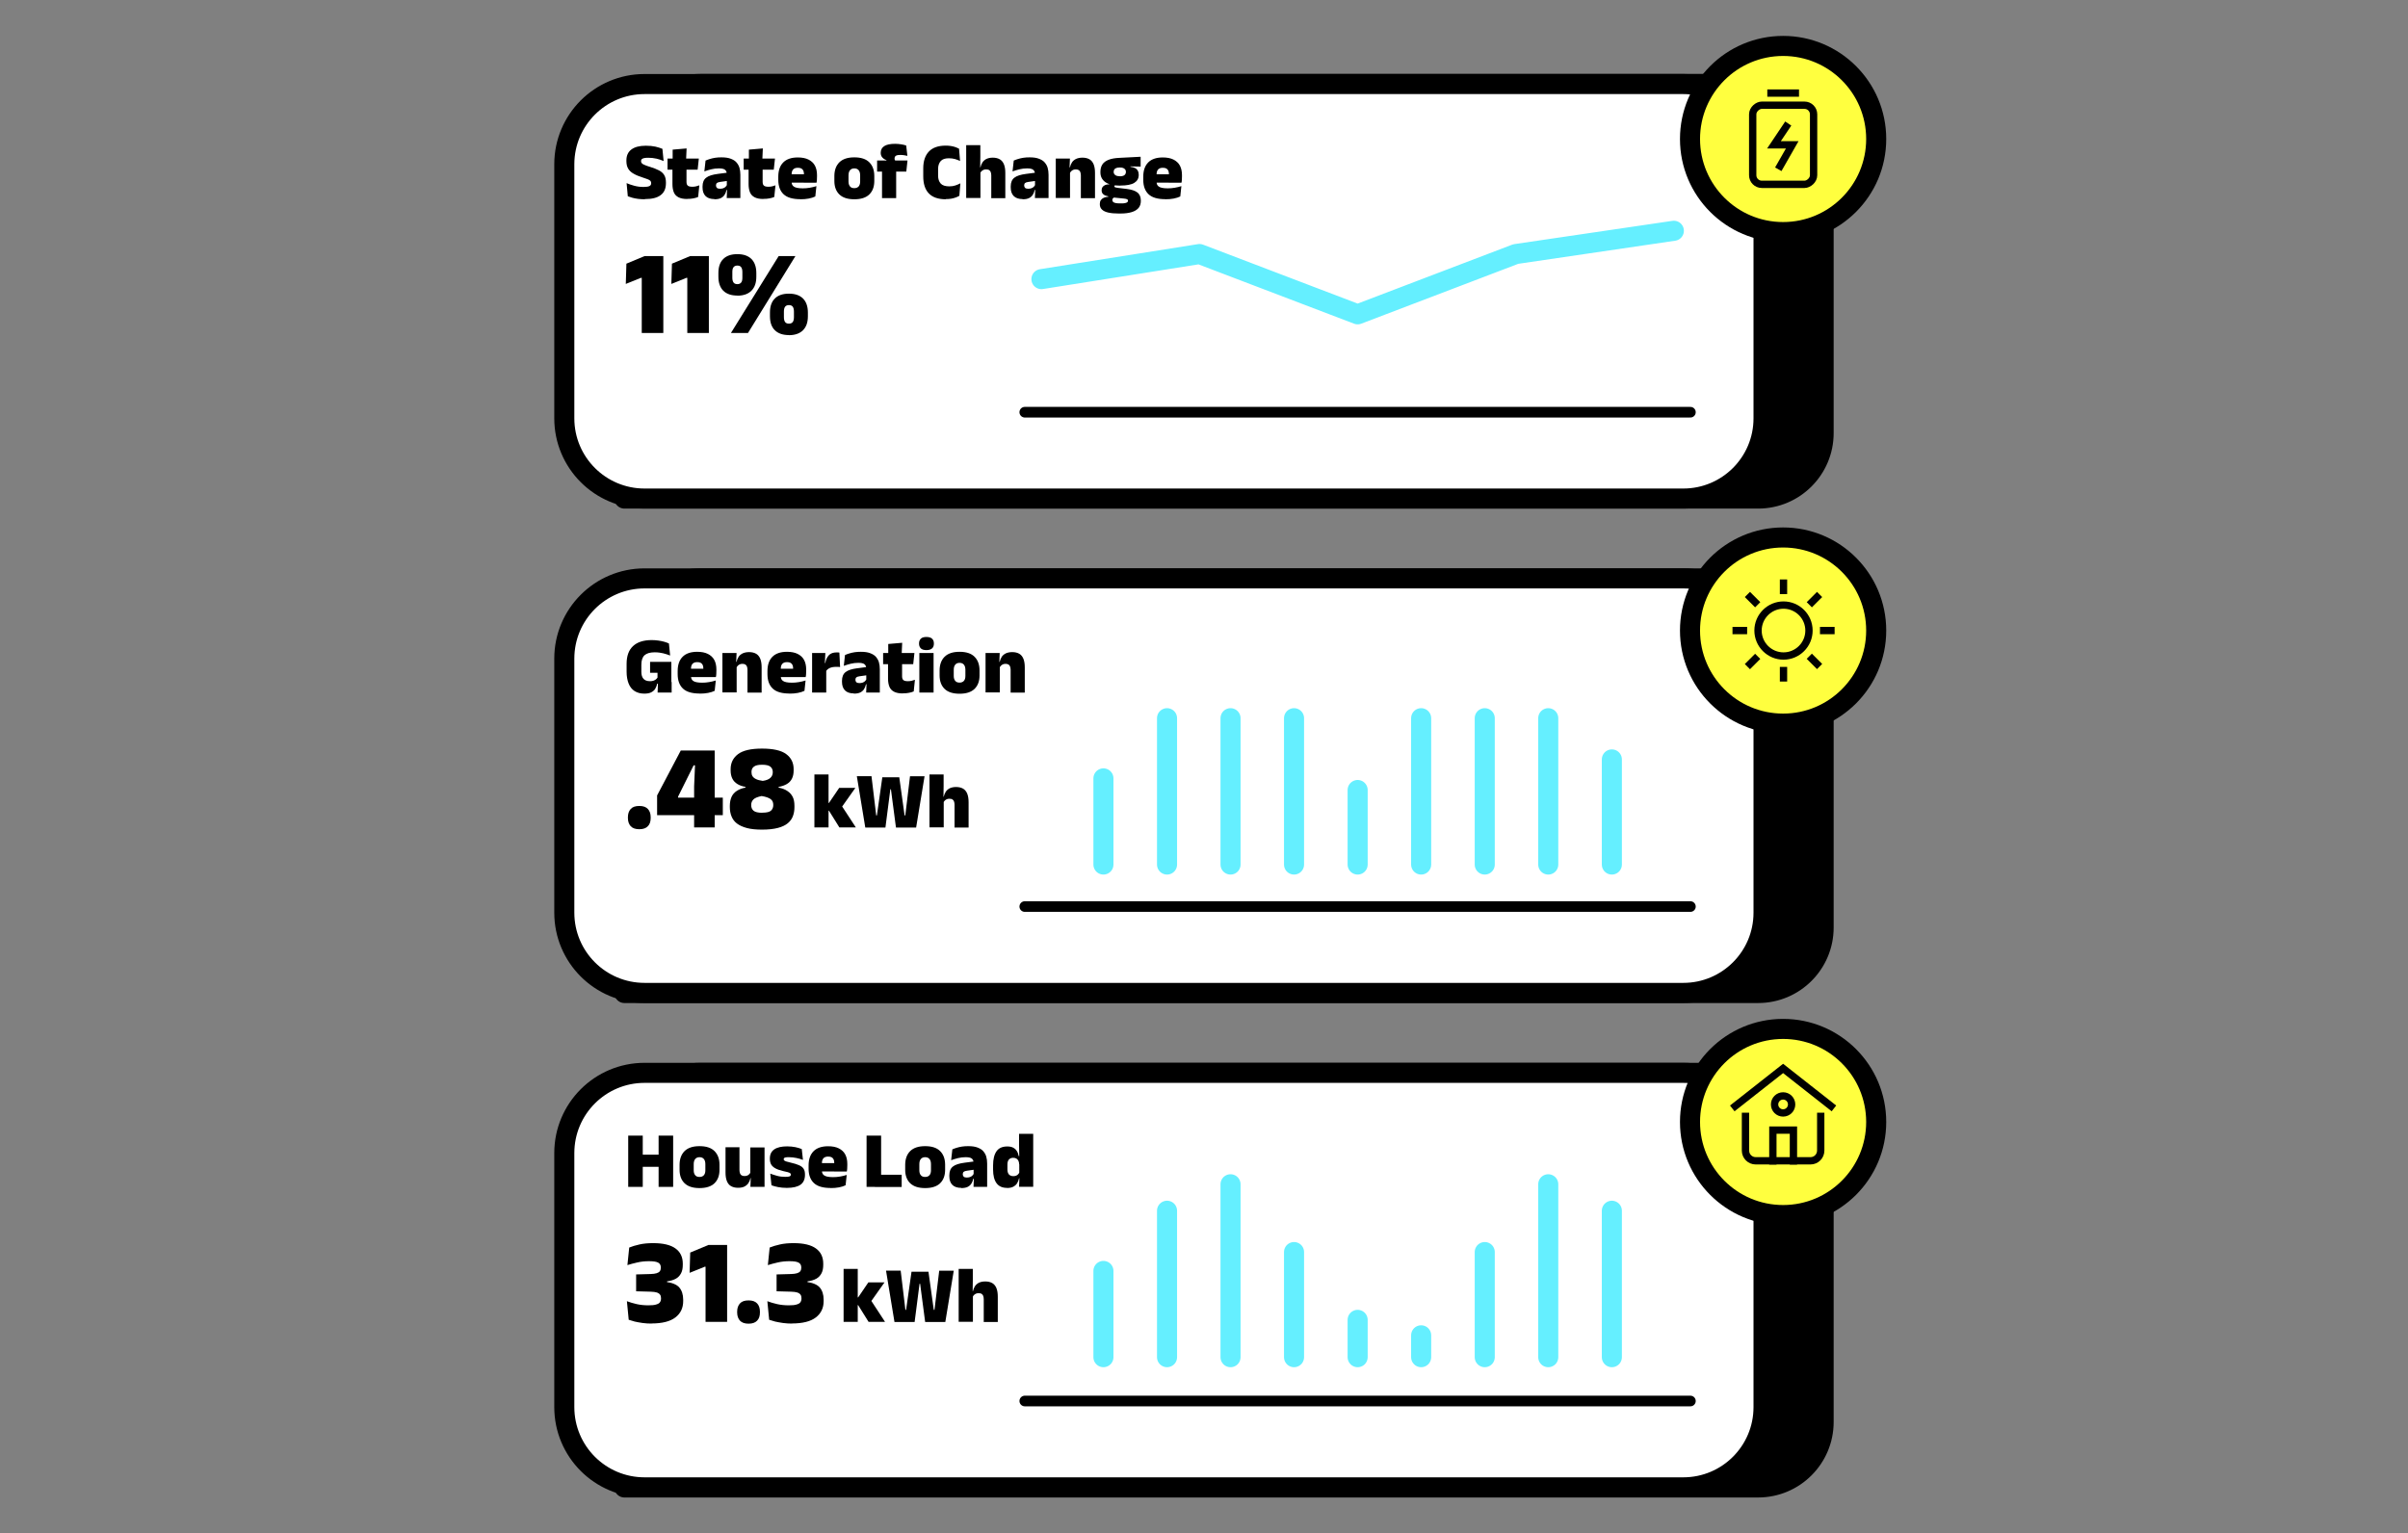 <?xml version="1.0" encoding="UTF-8"?><svg id="Layer_1" xmlns="http://www.w3.org/2000/svg" viewBox="0 0 240.03 152.88"><rect x="0" y="0" width="240.03" height="152.88" fill="#808080" stroke="none"/><defs><style>.cls-1,.cls-2,.cls-3,.cls-4,.cls-5{stroke-linecap:round;stroke-linejoin:round;}.cls-1,.cls-2,.cls-3,.cls-4,.cls-6{stroke:#000;}.cls-1,.cls-2,.cls-3,.cls-5{stroke-width:2px;}.cls-1,.cls-5{fill:#fff;}.cls-2{fill:#ffff3f;}.cls-4{stroke-width:1.06px;}.cls-4,.cls-6{fill:none;}.cls-5{stroke:#65efff;}.cls-6{stroke-linecap:square;stroke-miterlimit:10;stroke-width:.73px;}</style></defs><path class="cls-3" d="M62.24,49.71V15.96c0-4.19,3.4-7.59,7.59-7.59h104.36c4.19,0,7.59,3.4,7.59,7.59v27.22c0,3.6-2.92,6.53-6.53,6.53H62.24"/><path class="cls-1" d="M175.79,41.71v-25.33c0-4.42-3.58-8-8-8h-103.54c-4.42,0-8,3.58-8,8v25.33c0,4.42,3.58,8,8,8h103.54c4.42,0,8-3.58,8-8Z"/><circle class="cls-2" cx="177.74" cy="13.86" r="9.28"/><path d="M63.97,33.2v-5.5h-.08l-1.51.61.06-2.02,1.82-.76h1.86v7.67h-2.15Z"/><path d="M68.51,33.2v-5.5h-.08l-1.51.61.06-2.02,1.82-.76h1.86v7.67h-2.15Z"/><path d="M73.5,29.47c-.61,0-1.07-.16-1.4-.48-.32-.32-.49-.79-.49-1.4v-.37c0-.61.16-1.08.49-1.4.32-.32.79-.48,1.4-.48s1.07.16,1.4.48c.32.32.49.79.49,1.4v.37c0,.61-.16,1.07-.49,1.4-.32.32-.79.49-1.4.49ZM72.86,33.2l4.76-7.67h1.67l-4.73,7.67h-1.69ZM73.5,28.33c.17,0,.29-.05.38-.16s.12-.27.12-.49v-.55c0-.22-.04-.38-.12-.49s-.21-.16-.38-.16-.29.05-.38.16-.12.27-.12.49v.55c0,.22.04.38.12.49s.21.16.38.16ZM78.64,33.41c-.61,0-1.07-.16-1.4-.48s-.49-.79-.49-1.4v-.37c0-.61.16-1.08.49-1.4.32-.32.79-.48,1.4-.48s1.07.16,1.4.48c.32.32.49.79.49,1.4v.37c0,.61-.16,1.07-.49,1.4-.32.32-.79.49-1.4.49ZM78.64,32.27c.17,0,.29-.05.38-.16.08-.11.12-.27.12-.49v-.55c0-.22-.04-.38-.12-.49-.08-.11-.21-.16-.38-.16s-.29.05-.38.16c-.08.11-.12.27-.12.49v.55c0,.22.04.38.12.49.08.11.21.16.38.16Z"/><path d="M64.27,19.87c-.24,0-.46-.02-.66-.04s-.4-.07-.57-.11c-.17-.05-.33-.1-.46-.15l-.12-1.31c.21.09.46.18.76.26.29.08.6.12.92.12.29,0,.48-.03.6-.09s.17-.15.17-.28v-.02c0-.09-.03-.16-.08-.22-.05-.06-.15-.11-.27-.16-.13-.05-.3-.11-.52-.18-.35-.11-.64-.23-.88-.37-.24-.13-.42-.3-.54-.5-.12-.2-.18-.45-.18-.76v-.06c0-.48.16-.84.49-1.09.33-.25.81-.38,1.44-.38.37,0,.69.03.96.09.27.06.5.14.7.22l.12,1.22c-.21-.1-.45-.18-.71-.24-.26-.06-.54-.09-.82-.09-.19,0-.34.01-.44.04s-.18.06-.22.11c-.04.05-.06.11-.06.18h0c0,.09.02.15.07.21.05.06.14.12.27.17.13.06.32.13.56.2.35.11.64.22.87.34.24.12.41.27.53.46.12.19.18.44.18.76v.06c0,.53-.17.93-.52,1.19-.34.27-.87.4-1.58.4Z"/><path d="M66.54,16.92v-1.11h3.12l-.12,1.11h-3ZM68.5,19.84c-.37,0-.66-.06-.87-.17-.21-.11-.37-.27-.46-.49s-.14-.49-.14-.81v-2.11h1.4v1.87c0,.17.04.3.12.37.08.08.23.12.46.12.12,0,.24-.01.37-.04.12-.03.23-.06.33-.1l-.12,1.16c-.14.06-.3.11-.48.14-.18.04-.38.05-.6.05ZM67.05,15.91v-.99s1.39-.12,1.39-.12l-.05,1.11h-1.34Z"/><path d="M71.22,19.85c-.39,0-.69-.1-.89-.3-.2-.2-.3-.49-.3-.86v-.1c0-.39.12-.69.36-.87.24-.19.63-.31,1.16-.38l1-.13.08.81-.85.12c-.16.02-.26.06-.32.11-.06.05-.09.13-.09.23v.02c0,.09.03.17.09.23s.17.09.31.09c.12,0,.23-.02.32-.05.09-.03.16-.08.22-.13.06-.06.11-.12.14-.18l.2.48h-.23c-.04.18-.1.34-.19.48-.09.14-.21.25-.37.33-.16.08-.38.12-.65.12ZM72.44,19.75l.04-1.01-.03-.04v-1.37c-.01-.18-.07-.32-.19-.41-.12-.09-.32-.13-.61-.13-.26,0-.51.03-.75.09-.24.06-.47.13-.69.21l.12-1.08c.13-.06.28-.11.44-.16.16-.05.34-.09.53-.12.19-.03.4-.04.61-.04.37,0,.67.04.91.13s.44.2.58.36.25.34.31.55c.06.21.09.44.09.7v2.32h-1.39Z"/><path d="M74.13,16.92v-1.11h3.12l-.12,1.11h-3ZM76.09,19.84c-.37,0-.66-.06-.87-.17-.21-.11-.37-.27-.46-.49s-.14-.49-.14-.81v-2.11h1.4v1.87c0,.17.04.3.12.37.08.08.23.12.46.12.12,0,.24-.01.37-.04.12-.03.23-.06.33-.1l-.12,1.16c-.14.06-.3.11-.48.14-.18.04-.38.05-.6.05ZM74.65,15.91v-.99s1.39-.12,1.39-.12l-.05,1.11h-1.34Z"/><path d="M79.77,19.86c-.75,0-1.31-.16-1.66-.49-.35-.33-.53-.81-.53-1.44v-.31c0-.63.17-1.1.5-1.43.33-.33.82-.49,1.45-.49.42,0,.78.07,1.06.21.28.14.5.34.64.6s.21.58.21.95v.12c0,.11,0,.22-.01.33,0,.11-.02.21-.04.31h-1.27c0-.16.02-.32.02-.46s0-.27,0-.39c0-.14-.02-.26-.06-.35-.04-.09-.11-.17-.2-.22s-.21-.07-.35-.07c-.22,0-.37.06-.47.17-.1.11-.15.27-.15.48v.51s0,.25,0,.25c0,.08.01.16.04.24.03.08.08.15.16.21.08.06.19.11.34.14s.33.05.57.05.47-.02.7-.06.45-.09.66-.16l-.11,1.03c-.18.09-.4.16-.66.21-.25.05-.54.07-.84.07ZM78.33,18.21v-.83h2.78v.83h-2.78Z"/><path d="M85.16,19.87c-.66,0-1.16-.16-1.49-.48-.33-.32-.5-.77-.5-1.34v-.5c0-.58.17-1.04.5-1.37.34-.33.83-.49,1.49-.49s1.16.16,1.49.49c.33.33.5.78.5,1.37v.5c0,.57-.17,1.02-.5,1.34s-.83.48-1.49.48ZM85.16,18.76c.19,0,.33-.06.43-.17.1-.11.15-.28.15-.49v-.61c0-.23-.05-.4-.15-.52-.1-.12-.24-.18-.43-.18s-.33.06-.43.18-.15.29-.15.52v.61c0,.21.05.37.15.49s.24.17.43.17Z"/><path d="M87.43,17.11v-1.11h1.12s.53,0,.53,0h1.38l-.12,1.11h-2.91ZM89.21,14.34c.22,0,.43.02.62.05.19.03.36.07.5.12l.12,1.03c-.1-.02-.21-.04-.32-.06-.12-.02-.24-.03-.37-.03-.16,0-.28.01-.37.04-.08.03-.14.07-.17.12-.03.05-.05.12-.05.19h0c0,.06,0,.11.03.15.02.04.04.08.07.12l-.91.03v-.14c-.16-.05-.29-.13-.4-.25-.11-.12-.17-.27-.17-.46v-.02c0-.29.12-.51.35-.66s.59-.23,1.08-.23ZM87.92,19.75v-3.36h1.41v3.36h-1.41Z"/><path d="M94.28,19.87c-.76,0-1.33-.2-1.7-.59s-.55-.96-.55-1.69v-.81c0-.72.19-1.28.56-1.67s.93-.59,1.68-.59c.19,0,.37.01.53.04s.31.06.44.11c.13.05.25.1.36.16l.1,1.22c-.16-.07-.32-.14-.5-.19-.18-.05-.39-.08-.62-.08-.37,0-.64.09-.81.28s-.26.45-.26.78v.68c0,.33.09.59.26.78.17.19.46.28.86.28.22,0,.43-.03.6-.09.18-.06.34-.13.5-.21l-.1,1.24c-.1.06-.22.12-.36.17-.14.05-.29.09-.45.12-.17.03-.35.04-.54.04Z"/><path d="M96.31,19.75v-5.28h1.41v1.14l-.02,1.37.03.11v2.65h-1.42ZM98.81,19.75v-2.26c0-.12-.02-.23-.05-.32-.03-.09-.08-.16-.16-.21-.07-.05-.18-.07-.31-.07-.1,0-.19.02-.26.05s-.14.08-.2.14c-.05.06-.1.12-.13.19l-.29-.58h.32c.04-.18.11-.35.2-.49s.22-.26.39-.35c.17-.08.38-.13.64-.13.29,0,.52.06.71.17.18.11.32.28.41.51.09.23.13.51.13.85v2.51h-1.42Z"/><path d="M101.94,19.85c-.39,0-.69-.1-.89-.3-.2-.2-.3-.49-.3-.86v-.1c0-.39.12-.69.36-.87.24-.19.63-.31,1.16-.38l1-.13.08.81-.85.12c-.16.02-.26.06-.32.11-.06.05-.09.13-.09.23v.02c0,.09.03.17.09.23s.17.09.31.09c.12,0,.23-.02.32-.05.09-.03.16-.08.22-.13.06-.06.11-.12.14-.18l.2.48h-.23c-.04.18-.1.34-.19.48-.09.14-.21.25-.37.33-.16.08-.38.12-.65.12ZM103.16,19.75l.04-1.01-.03-.04v-1.37c-.01-.18-.07-.32-.19-.41-.12-.09-.32-.13-.61-.13-.26,0-.51.03-.75.09-.24.06-.47.13-.69.21l.12-1.08c.13-.06.28-.11.44-.16.16-.05.34-.09.53-.12.19-.03.4-.04.61-.04.37,0,.67.04.91.13s.44.2.58.36.25.34.31.55c.06.21.09.44.09.7v2.32h-1.39Z"/><path d="M105.24,19.75v-3.94h1.41l-.04,1.01.05.14v2.78h-1.42ZM107.74,19.75v-2.26c0-.12-.02-.23-.05-.32-.03-.09-.08-.16-.16-.21-.08-.05-.18-.07-.3-.07-.1,0-.19.02-.26.05s-.14.08-.2.14c-.05.06-.1.12-.13.19l-.22-.58h.23c.04-.18.11-.35.2-.49.09-.15.23-.26.4-.35.17-.08.39-.13.65-.13.29,0,.52.06.71.17.18.11.32.28.41.51.09.23.13.51.13.85v2.51h-1.42Z"/><path d="M111.54,21.29c-.41,0-.76-.03-1.04-.09-.29-.06-.5-.16-.65-.3-.15-.14-.22-.31-.22-.54v-.02c0-.15.03-.28.1-.38.07-.1.16-.18.29-.24.13-.06.28-.09.46-.1v-.04c-.21-.04-.38-.1-.49-.2-.12-.09-.18-.23-.18-.4h0c0-.14.03-.24.09-.33.06-.08.15-.15.26-.2s.25-.07.41-.07v-.16l.94.24h-.25c-.06,0-.11,0-.14.03s-.04.05-.04.08h0c0,.05.03.09.08.11.05.02.13.03.24.05l.92.11c.47.06.82.17,1.05.35.23.17.35.45.35.82v.03c0,.28-.08.52-.23.7-.16.18-.38.32-.68.41-.3.09-.66.14-1.09.14h-.16ZM111.67,18.51c-.67,0-1.16-.12-1.49-.35-.33-.24-.49-.56-.49-.98v-.05c0-.29.07-.54.2-.74s.34-.35.62-.46.63-.17,1.06-.19l2.13-.11v.98l-1.02-.02v.04c.19.02.35.07.47.13.12.06.21.15.27.26s.09.24.09.4v.02c0,.35-.15.61-.44.79-.29.18-.76.27-1.39.27ZM111.6,20.28h.13c.18,0,.31,0,.42-.03.1-.02.17-.05.22-.09.04-.04.07-.08.07-.14h0c0-.08-.04-.13-.11-.16-.07-.03-.17-.05-.29-.06l-1.18-.12.3-.02c-.06.01-.1.03-.15.05-.04.03-.07.06-.1.1s-.03.08-.03.14h0c0,.07.02.13.07.18.05.05.12.08.23.11.1.02.24.04.42.04ZM111.62,17.58c.14,0,.25-.02.34-.05.09-.03.15-.08.2-.15s.07-.14.07-.23v-.02c0-.09-.02-.17-.07-.23s-.11-.11-.2-.15-.2-.05-.34-.05-.25.02-.34.05c-.09.03-.16.08-.2.14s-.07.14-.07.23v.02c0,.09.02.17.07.23s.11.11.2.15c.09.03.2.05.34.05Z"/><path d="M116.15,19.86c-.75,0-1.31-.16-1.66-.49-.35-.33-.53-.81-.53-1.44v-.31c0-.63.17-1.1.5-1.43.33-.33.82-.49,1.45-.49.42,0,.78.07,1.06.21.28.14.5.34.64.6s.21.58.21.95v.12c0,.11,0,.22-.01.33,0,.11-.02.21-.04.31h-1.27c0-.16.02-.32.02-.46s0-.27,0-.39c0-.14-.02-.26-.06-.35-.04-.09-.11-.17-.2-.22s-.21-.07-.35-.07c-.22,0-.37.06-.47.17-.1.11-.15.27-.15.48v.51s0,.25,0,.25c0,.08.01.16.04.24.03.08.08.15.16.21.08.06.19.11.34.14s.33.05.57.05.47-.02.7-.06.45-.09.66-.16l-.11,1.03c-.18.09-.4.16-.66.21-.25.05-.54.07-.84.07ZM114.71,18.21v-.83h2.78v.83h-2.78Z"/><path class="cls-3" d="M62.24,99v-33.74c0-4.19,3.4-7.59,7.59-7.59h104.36c4.19,0,7.59,3.4,7.59,7.59v27.22c0,3.6-2.92,6.53-6.53,6.53H62.24"/><path class="cls-1" d="M175.79,91v-25.33c0-4.42-3.58-8-8-8h-103.54c-4.42,0-8,3.58-8,8v25.33c0,4.42,3.58,8,8,8h103.54c4.42,0,8-3.58,8-8Z"/><path d="M63.73,82.68c-.39,0-.67-.1-.86-.3-.18-.2-.28-.47-.28-.82v-.07c0-.35.09-.62.28-.83s.47-.3.86-.3.66.1.85.3c.19.2.28.48.28.83v.07c0,.35-.09.63-.28.82-.19.2-.47.3-.85.3Z"/><path d="M69.19,82.5v-4.09l.09-2.1h-.14l-1.55,3.12v.83l-.83-.73h5.29v1.75h-6.55v-1.97l2.36-4.48h3.38v7.67h-2.06Z"/><path d="M75.97,82.72c-.6,0-1.11-.05-1.52-.16-.41-.11-.74-.26-.99-.45s-.43-.43-.54-.71c-.11-.27-.17-.58-.17-.91v-.14c0-.34.06-.64.17-.89s.29-.45.52-.6c.23-.15.52-.27.87-.33v-.07c-.32-.06-.59-.15-.81-.29-.22-.14-.39-.31-.5-.54-.11-.22-.17-.49-.17-.8v-.14c0-.63.25-1.13.74-1.5.5-.37,1.29-.55,2.39-.55s1.92.18,2.41.55c.5.37.74.87.74,1.5v.14c0,.32-.06.59-.17.81-.11.22-.28.4-.5.53-.22.13-.5.23-.83.29v.07c.36.07.65.18.88.34.23.15.41.35.53.59.12.24.17.54.17.89v.14c0,.32-.05.61-.15.88-.1.27-.27.51-.51.71-.24.2-.57.36-.99.47-.42.11-.95.17-1.58.17ZM76,81.03c.42,0,.7-.07.85-.2.15-.14.23-.32.23-.55v-.03c0-.25-.08-.44-.26-.57-.17-.13-.47-.24-.9-.31-.39.08-.66.19-.81.33-.15.15-.23.33-.23.55v.03c0,.24.08.42.24.56.16.13.45.2.87.2ZM76.03,77.86c.35-.05.6-.15.76-.3s.24-.33.24-.55v-.04c0-.22-.08-.4-.24-.53-.16-.13-.44-.19-.83-.19s-.64.06-.81.19-.24.3-.24.52v.04c0,.15.03.28.1.39.07.11.18.21.35.29.16.08.38.14.67.18Z"/><path d="M81.18,82.5v-5.28h1.41v5.28h-1.41ZM83.67,82.5l-1.04-1.67h-.29v-.77h.29l1.02-1.5h1.61l-1.4,1.98v-.26l1.45,2.22h-1.64Z"/><path d="M86.25,82.5l-.84-5.11h1.46l.42,3.49.05.42h.07l.06-.42.48-3.38h1.69l.47,3.38.06.42h.07l.05-.41.42-3.49h1.45l-.84,5.11h-2.01l-.42-3.19-.08-.62h-.06l-.08.62-.41,3.19h-2.01Z"/><path d="M92.65,82.5v-5.28h1.41v1.14l-.02,1.37.03.11v2.65h-1.42ZM95.15,82.5v-2.26c0-.12-.02-.23-.05-.32-.03-.09-.08-.16-.16-.21-.07-.05-.18-.07-.31-.07-.1,0-.19.02-.26.05s-.14.08-.2.14c-.05.06-.1.12-.13.19l-.29-.58h.32c.04-.18.11-.35.2-.49s.22-.26.39-.35c.17-.08.38-.13.64-.13.29,0,.52.06.71.17.18.11.32.28.41.51.09.23.13.51.13.85v2.51h-1.42Z"/><path d="M64.23,69.16c-.39,0-.71-.09-.98-.26-.26-.17-.46-.42-.59-.75-.13-.33-.2-.72-.2-1.17v-.79c0-.78.21-1.37.64-1.77s1.05-.6,1.87-.6c.24,0,.46.02.67.05.21.03.4.07.58.12s.33.11.46.17l.12,1.2c-.21-.08-.44-.16-.69-.22-.25-.06-.53-.1-.85-.1-.46,0-.8.1-1.01.29-.21.19-.32.51-.32.95v.71c0,.3.07.53.21.69s.36.24.67.24c.13,0,.24-.02.33-.05.09-.03.17-.08.24-.13.07-.06.12-.12.16-.18v-.88l.18.4h-.92s0-1.09,0-1.09h2.12v2.18h-1.41c-.04.19-.11.36-.2.51s-.23.26-.4.35c-.17.09-.41.13-.7.13ZM65.59,68h1.36v1.05h-1.4l.04-1.05Z"/><path d="M69.74,69.15c-.75,0-1.31-.16-1.66-.49-.35-.33-.53-.81-.53-1.44v-.31c0-.63.17-1.1.5-1.43.33-.33.82-.49,1.45-.49.42,0,.78.07,1.06.21.28.14.5.34.64.6s.21.58.21.95v.12c0,.11,0,.22-.01.33,0,.11-.02.21-.04.31h-1.27c0-.16.02-.32.02-.46s0-.27,0-.39c0-.14-.02-.26-.06-.35-.04-.09-.11-.17-.2-.22s-.21-.07-.35-.07c-.22,0-.37.06-.47.17-.1.11-.15.27-.15.48v.51s0,.25,0,.25c0,.08.01.16.04.24.03.08.08.15.16.21.08.06.19.11.34.14s.33.05.57.05.47-.02.7-.06.45-.09.66-.16l-.11,1.03c-.18.09-.4.16-.66.21-.25.05-.54.07-.84.07ZM68.29,67.51v-.83h2.78v.83h-2.78Z"/><path d="M72.01,69.05v-3.94h1.41l-.04,1.01.05.14v2.78h-1.42ZM74.51,69.05v-2.26c0-.12-.02-.23-.05-.32-.03-.09-.08-.16-.16-.21-.08-.05-.18-.07-.3-.07-.1,0-.19.02-.26.05s-.14.08-.2.14c-.05.06-.1.12-.13.19l-.22-.58h.23c.04-.18.11-.35.2-.49.09-.15.23-.26.4-.35.17-.08.39-.13.65-.13.29,0,.52.06.71.17.18.11.32.28.41.51.09.23.13.51.13.85v2.51h-1.42Z"/><path d="M78.69,69.15c-.75,0-1.31-.16-1.66-.49-.35-.33-.53-.81-.53-1.44v-.31c0-.63.17-1.1.5-1.43.33-.33.82-.49,1.45-.49.42,0,.78.07,1.06.21.28.14.5.34.64.6s.21.58.21.95v.12c0,.11,0,.22-.01.33,0,.11-.02.21-.04.31h-1.27c0-.16.02-.32.02-.46s0-.27,0-.39c0-.14-.02-.26-.06-.35-.04-.09-.11-.17-.2-.22s-.21-.07-.35-.07c-.22,0-.37.06-.47.17-.1.11-.15.27-.15.48v.51s0,.25,0,.25c0,.08.01.16.04.24.03.08.08.15.16.21.08.06.19.11.34.14s.33.05.57.05.47-.02.7-.06.45-.09.66-.16l-.11,1.03c-.18.09-.4.16-.66.21-.25.05-.54.07-.84.07ZM77.24,67.51v-.83h2.78v.83h-2.78Z"/><path d="M80.95,69.05v-3.94h1.32l-.06,1.3h.15v2.64h-1.42ZM82.35,66.91l-.41-.8h.33c.05-.33.17-.59.35-.78s.44-.28.78-.28c.05,0,.1,0,.14,0s.09.01.13.02l.07,1.44c-.05-.01-.12-.02-.19-.02s-.14,0-.21,0c-.25,0-.46.04-.62.11-.17.08-.29.18-.37.31Z"/><path d="M85.12,69.14c-.39,0-.69-.1-.89-.3-.2-.2-.3-.49-.3-.86v-.1c0-.39.12-.69.36-.87.24-.19.63-.31,1.16-.38l1-.13.08.81-.85.12c-.16.02-.26.06-.32.11-.06.05-.09.13-.09.23v.02c0,.09.03.17.09.23s.17.09.31.09c.12,0,.23-.02.32-.05.09-.03.16-.08.22-.13.06-.06.11-.12.14-.18l.2.48h-.23c-.04.18-.1.34-.19.48-.09.14-.21.25-.37.33-.16.08-.38.12-.65.12ZM86.34,69.05l.04-1.01-.03-.04v-1.37c-.01-.18-.07-.32-.19-.41-.12-.09-.32-.13-.61-.13-.26,0-.51.03-.75.09-.24.06-.47.13-.69.21l.12-1.08c.13-.06.28-.11.44-.16.16-.05.34-.09.53-.12.19-.03.4-.04.61-.04.37,0,.67.04.91.13s.44.2.58.36.25.34.31.55c.06.21.09.44.09.7v2.32h-1.39Z"/><path d="M88.03,66.22v-1.11h3.12l-.12,1.11h-3ZM89.99,69.14c-.37,0-.66-.06-.87-.17-.21-.11-.37-.27-.46-.49s-.14-.49-.14-.81v-2.11h1.4v1.87c0,.17.04.3.12.37.08.08.23.12.46.12.12,0,.24-.01.37-.04.12-.03.23-.06.33-.1l-.12,1.16c-.14.06-.3.11-.48.14-.18.04-.38.05-.6.05ZM88.54,65.2v-.99s1.39-.12,1.39-.12l-.05,1.11h-1.34Z"/><path d="M92.35,64.82c-.26,0-.45-.06-.56-.17-.12-.12-.18-.27-.18-.47v-.03c0-.2.06-.35.18-.47.12-.12.31-.17.56-.17s.44.06.56.17c.12.12.18.27.18.47v.03c0,.2-.06.36-.18.47-.12.11-.31.17-.56.17ZM91.64,69.05v-3.94h1.42v3.94h-1.42Z"/><path d="M95.65,69.17c-.66,0-1.16-.16-1.49-.48-.33-.32-.5-.77-.5-1.34v-.5c0-.58.17-1.04.5-1.37.34-.33.83-.49,1.49-.49s1.16.16,1.49.49c.33.33.5.78.5,1.37v.5c0,.57-.17,1.02-.5,1.34s-.83.48-1.49.48ZM95.65,68.06c.19,0,.33-.06.43-.17.1-.11.15-.28.15-.49v-.61c0-.23-.05-.4-.15-.52-.1-.12-.24-.18-.43-.18s-.33.06-.43.18-.15.29-.15.52v.61c0,.21.05.37.15.49s.24.17.43.17Z"/><path d="M98.24,69.05v-3.94h1.41l-.04,1.01.05.14v2.78h-1.42ZM100.74,69.05v-2.26c0-.12-.02-.23-.05-.32-.03-.09-.08-.16-.16-.21-.08-.05-.18-.07-.3-.07-.1,0-.19.02-.26.05s-.14.08-.2.14c-.05.06-.1.12-.13.19l-.22-.58h.23c.04-.18.11-.35.2-.49.09-.15.23-.26.4-.35.17-.08.39-.13.65-.13.29,0,.52.06.71.17.18.11.32.28.41.51.09.23.13.51.13.85v2.51h-1.42Z"/><path class="cls-3" d="M62.24,148.3v-33.74c0-4.19,3.4-7.59,7.59-7.59h104.36c4.19,0,7.59,3.4,7.59,7.59v27.22c0,3.6-2.92,6.53-6.53,6.53H62.24"/><path class="cls-1" d="M175.79,140.3v-25.33c0-4.42-3.58-8-8-8h-103.54c-4.42,0-8,3.58-8,8v25.33c0,4.42,3.58,8,8,8h103.54c4.42,0,8-3.58,8-8Z"/><path d="M64.95,131.97c-.32,0-.62-.02-.91-.06-.28-.04-.54-.09-.77-.14-.23-.06-.43-.12-.6-.18l-.18-1.85c.3.11.62.21.98.29.36.08.74.12,1.15.12.34,0,.6-.02.78-.08.18-.05.31-.12.38-.22s.11-.22.11-.37v-.05c0-.14-.03-.26-.1-.35-.07-.09-.17-.16-.32-.21-.15-.05-.35-.07-.61-.08l-1.45-.04v-1.68l1.44-.04c.25,0,.45-.04.6-.08.15-.05.26-.11.32-.2.07-.09.1-.2.1-.34v-.04c0-.21-.08-.37-.25-.47s-.47-.15-.92-.15c-.42,0-.81.04-1.19.13s-.7.17-.97.26l.18-1.75c.29-.12.63-.22,1.03-.31.39-.09.85-.13,1.37-.13.99,0,1.73.18,2.21.53.49.35.73.86.73,1.51v.12c0,.33-.05.61-.17.84s-.28.41-.51.54c-.23.13-.52.22-.89.27v.29l-.13-.24c.64.08,1.1.27,1.35.56s.39.7.39,1.22v.14c0,.69-.26,1.23-.78,1.63-.52.4-1.32.6-2.39.6Z"/><path d="M70.33,131.8v-5.5h-.08l-1.51.61.06-2.02,1.82-.76h1.86v7.67h-2.15Z"/><path d="M74.62,131.98c-.39,0-.67-.1-.86-.3-.18-.2-.28-.47-.28-.82v-.07c0-.35.09-.62.28-.83s.47-.3.86-.3.66.1.85.3c.19.2.28.48.28.83v.07c0,.35-.09.63-.28.82-.19.2-.47.3-.85.3Z"/><path d="M78.95,131.97c-.32,0-.62-.02-.91-.06-.28-.04-.54-.09-.77-.14-.23-.06-.43-.12-.6-.18l-.18-1.85c.3.11.62.21.98.29.36.08.74.12,1.15.12.34,0,.6-.02.78-.08.18-.05.31-.12.38-.22s.11-.22.11-.37v-.05c0-.14-.03-.26-.1-.35-.07-.09-.17-.16-.32-.21-.15-.05-.35-.07-.61-.08l-1.45-.04v-1.68l1.44-.04c.25,0,.45-.04.6-.08.15-.05.26-.11.32-.2.07-.09.1-.2.1-.34v-.04c0-.21-.08-.37-.25-.47s-.47-.15-.92-.15c-.42,0-.81.04-1.19.13s-.7.17-.97.26l.18-1.75c.29-.12.63-.22,1.03-.31.39-.09.85-.13,1.37-.13.99,0,1.73.18,2.21.53.49.35.73.86.73,1.51v.12c0,.33-.05.61-.17.84s-.28.41-.51.54c-.23.13-.52.22-.89.27v.29l-.13-.24c.64.08,1.1.27,1.35.56s.39.7.39,1.22v.14c0,.69-.26,1.23-.78,1.63-.52.4-1.32.6-2.39.6Z"/><path d="M84.09,131.8v-5.28h1.41v5.28h-1.41ZM86.58,131.8l-1.04-1.67h-.29v-.77h.29l1.02-1.5h1.61l-1.4,1.98v-.26l1.45,2.22h-1.64Z"/><path d="M89.16,131.8l-.84-5.11h1.46l.42,3.49.05.42h.07l.06-.42.48-3.38h1.69l.47,3.38.06.42h.07l.05-.41.42-3.49h1.45l-.84,5.11h-2.01l-.42-3.19-.08-.62h-.06l-.08.62-.41,3.19h-2.01Z"/><path d="M95.56,131.8v-5.28h1.41v1.14l-.02,1.37.03.11v2.65h-1.42ZM98.06,131.8v-2.26c0-.12-.02-.23-.05-.32-.03-.09-.08-.16-.16-.21-.07-.05-.18-.07-.31-.07-.1,0-.19.02-.26.05s-.14.08-.2.14c-.05.06-.1.12-.13.19l-.29-.58h.32c.04-.18.11-.35.2-.49s.22-.26.39-.35c.17-.08.38-.13.64-.13.29,0,.52.06.71.17.18.11.32.28.41.51.09.23.13.51.13.85v2.51h-1.42Z"/><path d="M64.07,118.34h-1.45v-5.11h1.45v5.11ZM63.45,115.13h2.74v1.21h-2.74v-1.21ZM67.1,118.34h-1.45v-5.11h1.45v5.11Z"/><path d="M69.73,118.46c-.66,0-1.16-.16-1.49-.48-.33-.32-.5-.77-.5-1.34v-.5c0-.58.17-1.04.5-1.37.34-.33.83-.49,1.49-.49s1.16.16,1.49.49c.33.33.5.78.5,1.37v.5c0,.57-.17,1.02-.5,1.34s-.83.48-1.49.48ZM69.73,117.35c.19,0,.33-.06.43-.17.1-.11.15-.28.15-.49v-.61c0-.23-.05-.4-.15-.52-.1-.12-.24-.18-.43-.18s-.33.06-.43.18-.15.29-.15.52v.61c0,.21.05.37.15.49s.24.17.43.17Z"/><path d="M73.71,114.4v2.26c0,.12.02.23.05.32.03.09.08.16.16.21s.18.07.3.07c.1,0,.19-.02.27-.05s.14-.08.2-.14c.05-.06.1-.12.13-.19l.22.58h-.23c-.04.18-.11.35-.2.49-.09.15-.23.26-.39.35-.17.09-.39.13-.65.13-.29,0-.52-.06-.71-.17-.19-.11-.32-.28-.41-.51-.09-.23-.13-.51-.13-.85v-2.51h1.42ZM76.21,114.4v3.94h-1.41l.04-1.01-.05-.14v-2.78h1.42Z"/><path d="M78.41,118.44c-.31,0-.6-.03-.85-.08-.26-.05-.48-.11-.66-.18l-.12-1.16c.21.08.44.15.69.22.25.07.53.1.81.1.21,0,.36-.02.43-.05.08-.03.12-.09.12-.17h0c0-.07-.02-.11-.07-.15-.05-.03-.12-.07-.24-.1-.11-.03-.27-.07-.47-.11-.33-.08-.59-.17-.78-.28-.19-.11-.33-.24-.41-.39s-.12-.34-.12-.55v-.03c0-.41.15-.71.44-.91s.72-.3,1.28-.3c.3,0,.58.03.83.08.25.05.46.12.63.19l.12,1.08c-.2-.08-.41-.14-.65-.19-.24-.05-.49-.08-.74-.08-.14,0-.26,0-.33.02-.08.01-.13.04-.16.07s-.04.07-.04.11h0c0,.06.02.1.06.13.04.03.11.07.21.1.1.03.26.07.46.12.33.07.59.16.8.25.21.09.36.21.45.35.1.15.14.34.14.59v.02c0,.44-.15.77-.44.98-.3.21-.75.32-1.37.32Z"/><path d="M82.79,118.45c-.75,0-1.31-.16-1.66-.49-.35-.33-.53-.81-.53-1.44v-.31c0-.63.17-1.1.5-1.43.33-.33.82-.49,1.45-.49.42,0,.78.07,1.06.21.28.14.5.34.64.6s.21.58.21.95v.12c0,.11,0,.22-.01.33,0,.11-.02.21-.04.31h-1.27c0-.16.02-.32.02-.46s0-.27,0-.39c0-.14-.02-.26-.06-.35-.04-.09-.11-.17-.2-.22s-.21-.07-.35-.07c-.22,0-.37.06-.47.17-.1.11-.15.27-.15.48v.51s0,.25,0,.25c0,.08.01.16.04.24.03.08.08.15.16.21.08.06.19.11.34.14s.33.05.57.05.47-.02.7-.06.45-.09.66-.16l-.11,1.03c-.18.09-.4.16-.66.21-.25.05-.54.07-.84.07ZM81.35,116.8v-.83h2.78v.83h-2.78Z"/><path d="M87.83,118.34h-1.45v-5.11h1.45v5.11ZM87.21,117.13h2.67v1.22h-2.67v-1.22Z"/><path d="M92.22,118.46c-.66,0-1.16-.16-1.49-.48-.33-.32-.5-.77-.5-1.34v-.5c0-.58.17-1.04.5-1.37.34-.33.83-.49,1.49-.49s1.16.16,1.49.49c.33.33.5.78.5,1.37v.5c0,.57-.17,1.02-.5,1.34s-.83.48-1.49.48ZM92.22,117.35c.19,0,.33-.06.43-.17.1-.11.15-.28.15-.49v-.61c0-.23-.05-.4-.15-.52-.1-.12-.24-.18-.43-.18s-.33.06-.43.18-.15.29-.15.52v.61c0,.21.05.37.15.49s.24.17.43.17Z"/><path d="M95.82,118.44c-.39,0-.69-.1-.89-.3-.2-.2-.3-.49-.3-.86v-.1c0-.39.12-.69.36-.87.24-.19.63-.31,1.16-.38l1-.13.08.81-.85.12c-.16.02-.26.06-.32.11-.06.05-.09.13-.09.23v.02c0,.09.03.17.09.23s.17.09.31.09c.12,0,.23-.02.32-.05.09-.03.16-.08.22-.13.06-.06.11-.12.14-.18l.2.48h-.23c-.04.18-.1.34-.19.48-.09.14-.21.25-.37.33-.16.08-.38.12-.65.12ZM97.04,118.34l.04-1.01-.03-.04v-1.37c-.01-.18-.07-.32-.19-.41-.12-.09-.32-.13-.61-.13-.26,0-.51.03-.75.09-.24.06-.47.13-.69.21l.12-1.08c.13-.06.28-.11.44-.16.16-.05.34-.09.53-.12.19-.03.4-.04.61-.04.37,0,.67.04.91.13s.44.2.58.36.25.34.31.55c.06.21.09.44.09.7v2.32h-1.39Z"/><path d="M100.37,118.44c-.45,0-.8-.15-1.03-.46-.23-.31-.35-.76-.35-1.37v-.42c0-.62.12-1.09.35-1.41s.59-.47,1.07-.47c.23,0,.43.04.58.12s.28.19.37.34c.09.14.15.31.19.51h.36l-.32.82c0-.14-.03-.26-.07-.35-.05-.1-.11-.17-.2-.23-.09-.05-.19-.08-.32-.08-.19,0-.33.06-.43.17-.1.11-.15.28-.15.5v.48c0,.23.05.4.15.51.1.11.25.17.45.17.1,0,.19-.02.27-.05.08-.03.15-.08.2-.14.06-.06.1-.13.13-.21l.35.61h-.39c-.04.18-.1.35-.19.49-.09.15-.22.26-.38.35-.16.09-.37.13-.63.13ZM101.58,118.34l.04-1.03-.02-.2v-1.76l-.02-1.16v-1.14h1.41v5.28h-1.41Z"/><line class="cls-4" x1="102.15" y1="41.1" x2="168.5" y2="41.1"/><line class="cls-4" x1="102.15" y1="90.39" x2="168.5" y2="90.39"/><line class="cls-4" x1="102.15" y1="139.69" x2="168.5" y2="139.69"/><polyline class="cls-5" points="103.81 27.83 119.57 25.33 135.33 31.34 151.09 25.33 166.85 23.01"/><line class="cls-5" x1="109.99" y1="77.61" x2="109.99" y2="86.2"/><line class="cls-5" x1="122.66" y1="71.61" x2="122.66" y2="86.2"/><line class="cls-5" x1="116.33" y1="71.61" x2="116.33" y2="86.2"/><line class="cls-5" x1="128.99" y1="71.61" x2="128.99" y2="86.2"/><line class="cls-5" x1="141.66" y1="71.61" x2="141.66" y2="86.2"/><line class="cls-5" x1="154.33" y1="71.61" x2="154.33" y2="86.2"/><line class="cls-5" x1="135.33" y1="78.77" x2="135.33" y2="86.2"/><line class="cls-5" x1="148" y1="71.61" x2="148" y2="86.2"/><line class="cls-5" x1="160.67" y1="75.72" x2="160.67" y2="86.2"/><line class="cls-5" x1="109.99" y1="126.72" x2="109.99" y2="135.32"/><line class="cls-5" x1="122.66" y1="118.08" x2="122.66" y2="135.32"/><line class="cls-5" x1="116.33" y1="120.72" x2="116.33" y2="135.32"/><line class="cls-5" x1="128.99" y1="124.84" x2="128.99" y2="135.32"/><line class="cls-5" x1="141.66" y1="133.14" x2="141.66" y2="135.32"/><line class="cls-5" x1="154.33" y1="118.08" x2="154.33" y2="135.32"/><line class="cls-5" x1="135.33" y1="131.6" x2="135.33" y2="135.32"/><line class="cls-5" x1="148" y1="124.84" x2="148" y2="135.32"/><line class="cls-5" x1="160.67" y1="120.72" x2="160.67" y2="135.32"/><circle class="cls-2" cx="177.74" cy="62.87" r="9.28"/><circle class="cls-2" cx="177.74" cy="111.87" r="9.28"/><path class="cls-6" d="M177.78,58.87v-.73"/><path class="cls-6" d="M177.78,67.59v-.73"/><path class="cls-6" d="M181.78,62.87h.73"/><path class="cls-6" d="M173.06,62.87h.73"/><path class="cls-6" d="M180.61,60.04l.51-.51"/><path class="cls-6" d="M174.44,66.21l.51-.51"/><path class="cls-6" d="M180.61,65.69l.51.51"/><path class="cls-6" d="M174.44,59.53l.51.51"/><path class="cls-6" d="M177.78,65.41c1.4,0,2.54-1.14,2.54-2.54s-1.14-2.54-2.54-2.54-2.54,1.14-2.54,2.54,1.14,2.54,2.54,2.54Z"/><line class="cls-6" x1="176.53" y1="9.28" x2="178.96" y2="9.28"/><rect class="cls-6" x="173.8" y="11.41" width="7.89" height="6.07" rx=".91" ry=".91" transform="translate(163.3 192.18) rotate(-90)"/><polyline class="cls-6" points="178.05 12.62 176.83 14.44 178.65 14.44 177.44 16.56"/><polyline class="cls-6" points="172.96 110.29 177.74 106.53 182.52 110.29"/><polyline class="cls-6" points="176.72 115.75 176.72 112.68 178.77 112.68 178.77 115.75"/><path class="cls-6" d="M173.99,111.31v3.41c0,.57.46,1.02,1.02,1.02h5.46c.57,0,1.02-.46,1.02-1.02v-3.41"/><circle class="cls-6" cx="177.74" cy="110.12" r=".85"/></svg>